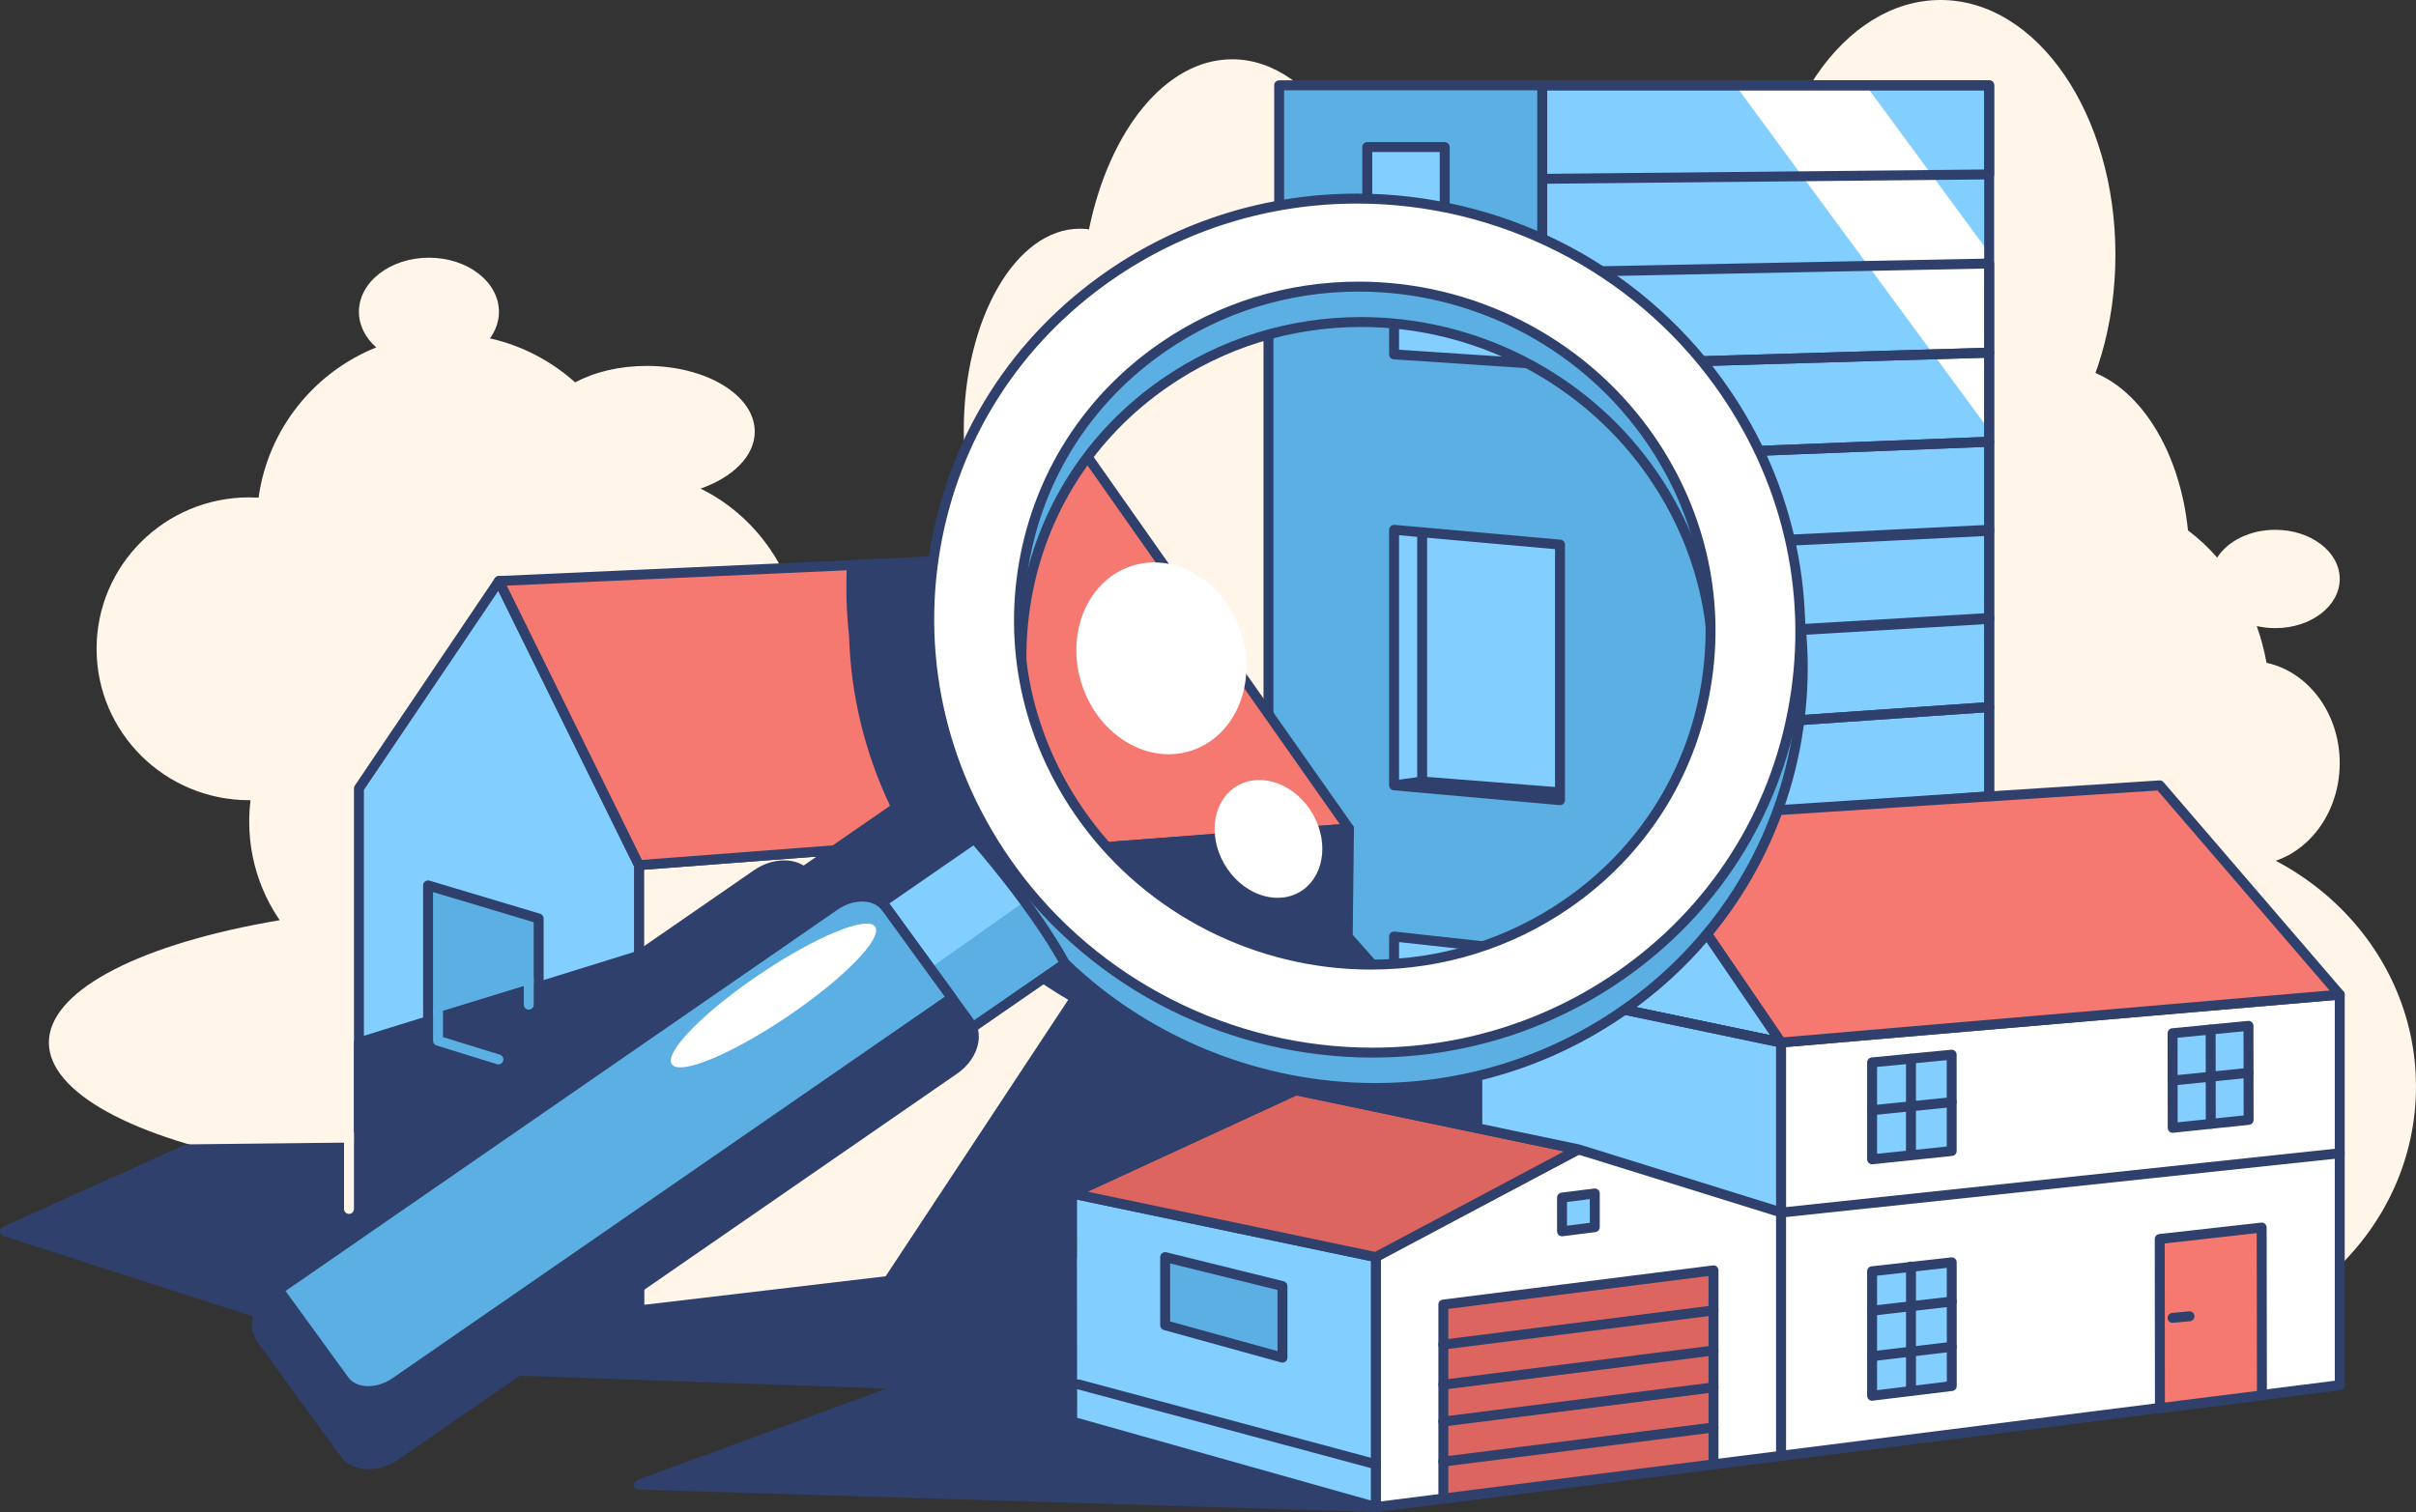 <?xml version="1.0" encoding="UTF-8"?><svg id="Layer_2" xmlns="http://www.w3.org/2000/svg" viewBox="0 0 1945.78 1218.08"><rect x="0" y="0" width="1945.78" height="1218.08" fill="#333333" stroke="none"/><defs><style>.cls-1{fill:#f57871;}.cls-1,.cls-2,.cls-3,.cls-4,.cls-5,.cls-6,.cls-7{stroke-width:0px;}.cls-2{fill:#82ceff;}.cls-3{fill:#dd655f;}.cls-4{fill:#5cafe2;}.cls-5{fill:#fff;}.cls-6{fill:#fff5e9;}.cls-7{fill:#2e406b;}</style></defs><g id="Layer_1-2"><ellipse class="cls-6" cx="1726.75" cy="875.34" rx="219.02" ry="207.87"/><ellipse class="cls-6" cx="1562.87" cy="205.21" rx="140.83" ry="205.21"/><ellipse class="cls-6" cx="389.29" cy="839.86" rx="349.93" ry="111.59"/><path class="cls-6" d="M564.22,393.61c26.08-9.14,43.64-26.27,43.64-45.89,0-29.24-38.96-52.95-87.02-52.95-22.1,0-42.26,5.02-57.61,13.28-19.15-17.17-42.65-29.61-68.65-35.47,4.62-6.32,7.26-13.62,7.26-21.39,0-24.07-25.25-43.59-56.39-43.59s-56.39,19.52-56.39,43.59c0,10.99,5.27,21.01,13.95,28.68-50.15,20.16-87.17,65.92-94.76,121.04-2.49-.15-5-.23-7.53-.23-67.89,0-122.93,54.61-122.93,121.98s55.04,121.98,122.93,121.98c.36,0,.71,0,1.06-.01-.7,5.69-1.06,11.48-1.06,17.35,0,76.94,61.83,139.32,138.1,139.32,70.82,0,129.18-53.78,137.16-123.06,9.01,1.86,18.31,2.85,27.84,2.85,79.17,0,143.35-67.48,143.35-150.73,0-60.56-33.97-112.77-82.97-136.74Z"/><path class="cls-6" d="M1095.94,356.62c11.57-30.94,18.25-67.45,18.25-106.55,0-111.73-54.54-202.31-121.83-202.31-53.52,0-98.97,57.31-115.33,136.98-2.43-.33-4.89-.5-7.37-.5-51.62,0-93.47,72.78-93.47,162.57s41.85,162.57,93.47,162.57c15.17,0,29.49-6.29,42.16-17.44,2.2,95.63,49.93,172.04,108.51,172.04s108.6-80.11,108.6-178.92c0-50.39-12.65-95.91-33-128.43Z"/><path class="cls-6" d="M1825.39,533.96c-1.84-10.24-4.49-20.14-7.86-29.61,4.72,1.08,9.73,1.67,14.91,1.67,28.67,0,51.91-17.73,51.91-39.61s-23.24-39.61-51.91-39.61c-20.59,0-38.39,9.15-46.78,22.42-7.15-8.23-15.03-15.6-23.52-21.96-7.62-75.04-50.55-132.5-102.36-132.5-57.2,0-103.57,70.03-103.57,156.42,0,11.76.87,23.22,2.5,34.24-12.02,24.49-18.89,52.83-18.89,83.04,0,92.68,64.61,167.81,144.31,167.81,38.43,0,73.35-17.47,99.22-45.95,8.75,4.25,18.39,6.61,28.51,6.61,40.03,0,72.49-36.81,72.49-82.21,0-40.16-25.39-73.57-58.96-80.76Z"/><path class="cls-7" d="M1885.01,1111.9c-2.79-.46-282.46-46.83-617.31-93.37-309.12-42.97-729.81-94.87-978.66-98.16l-138.55,1.53c-.55,0-1.1.13-1.6.35L2.36,988.31c-1.51.68-2.44,2.22-2.35,3.87.09,1.65,1.19,3.08,2.77,3.58l340.75,109.76c.35.11.72.18,1.09.19l369.37,12.88-200.73,73.7c-1.8.66-2.88,2.5-2.57,4.4.31,1.89,1.91,3.3,3.83,3.36l593.41,18.04s.08,0,.12,0c.17,0,.33-.01.5-.03l776.32-98.23c1.97-.25,3.46-1.91,3.5-3.89.04-1.99-1.38-3.7-3.34-4.02Z"/><rect class="cls-2" x="1242.07" y="68.73" width="359.95" height="923.22"/><polygon class="cls-5" points="1602.01 203.78 1502.68 68.73 1397.72 68.73 1602.01 346.48 1602.01 203.78"/><path class="cls-7" d="M1602.01,995.95h-359.95c-2.21,0-4-1.79-4-4V68.73c0-2.21,1.79-4,4-4h359.95c2.21,0,4,1.79,4,4v923.22c0,2.21-1.79,4-4,4ZM1246.07,987.95h351.95V72.73h-351.95v915.22Z"/><path class="cls-7" d="M1242.07,298.76c-1.04,0-2.04-.4-2.79-1.13-.78-.75-1.21-1.79-1.21-2.87v-75.34c0-2.18,1.74-3.96,3.92-4l359.95-7.12c1.04-.02,2.11.39,2.88,1.14.77.75,1.2,1.78,1.2,2.86v71.78c0,2.16-1.72,3.93-3.88,4l-359.95,10.68s-.08,0-.12,0ZM1246.07,223.34v67.3l351.95-10.44v-63.82l-351.95,6.96Z"/><path class="cls-7" d="M1242.07,449.45c-1.02,0-2.01-.39-2.76-1.1-.79-.75-1.24-1.8-1.24-2.9v-75.35c0-2.15,1.7-3.91,3.84-4l359.95-14.24c1.08-.04,2.15.36,2.93,1.11.79.75,1.23,1.8,1.23,2.88v71.78c0,2.13-1.67,3.89-3.8,4l-359.95,17.8c-.07,0-.13,0-.2,0ZM1246.07,373.95v67.3l351.95-17.41v-63.82l-351.95,13.93Z"/><path class="cls-7" d="M1242.07,598.46c-1.01,0-1.99-.38-2.73-1.08-.81-.76-1.27-1.82-1.27-2.92v-75.35c0-2.12,1.65-3.87,3.76-3.99l359.95-21.28c1.1-.06,2.18.33,2.98,1.08.8.76,1.26,1.81,1.26,2.91v71.78c0,2.1-1.63,3.85-3.72,3.99l-359.95,24.84c-.09,0-.18,0-.28,0ZM1246.07,522.88v67.29l351.95-24.29v-63.81l-351.95,20.81Z"/><path class="cls-7" d="M1242.07,673.8c-1,0-1.97-.38-2.71-1.06-.82-.76-1.29-1.82-1.29-2.94v-75.34c0-2.1,1.63-3.85,3.72-3.99l359.95-24.85c1.1-.08,2.19.31,3,1.07.81.76,1.27,1.82,1.27,2.92v71.79c0,2.09-1.6,3.82-3.69,3.99l-359.95,28.4c-.1,0-.21.01-.31.01ZM1246.07,598.19v67.28l351.95-27.77v-63.8l-351.95,24.29Z"/><path class="cls-7" d="M1242.07,148.07c-1.05,0-2.07-.42-2.81-1.16-.76-.75-1.19-1.77-1.19-2.84v-75.34c0-2.21,1.79-4,4-4h359.95c2.21,0,4,1.79,4,4v71.78c0,2.19-1.77,3.98-3.96,4l-359.95,3.56h-.04ZM1246.07,72.73v67.3l351.95-3.48v-63.82h-351.95Z"/><rect class="cls-4" x="1030.18" y="68.73" width="211.88" height="923.22"/><path class="cls-7" d="M1242.07,995.95h-211.88c-2.21,0-4-1.79-4-4V68.73c0-2.21,1.79-4,4-4h211.88c2.21,0,4,1.79,4,4v923.22c0,2.21-1.79,4-4,4ZM1034.18,987.95h203.88V72.73h-203.88v915.22Z"/><polygon class="cls-5" points="1884.35 1115.85 1434.39 1172.79 1434.39 839.86 1884.35 801.28 1884.35 1115.85"/><path class="cls-7" d="M1434.39,1176.79c-.97,0-1.91-.35-2.64-1-.86-.76-1.36-1.85-1.36-3v-332.92c0-2.08,1.59-3.81,3.66-3.99l449.97-38.58c1.12-.1,2.22.28,3.05,1.04.83.76,1.29,1.83,1.29,2.95v314.57c0,2.01-1.5,3.72-3.5,3.97l-449.97,56.94c-.17.02-.34.03-.5.03ZM1438.39,843.53v324.71l441.97-55.92v-306.69l-441.97,37.9Z"/><polygon class="cls-2" points="1571.86 927.23 1507.73 933.94 1507.73 855.86 1571.84 849.64 1571.86 927.23"/><path class="cls-7" d="M1507.73,937.94c-.98,0-1.94-.36-2.68-1.03-.84-.76-1.32-1.84-1.32-2.97v-78.08c0-2.06,1.56-3.78,3.61-3.98l64.1-6.22c1.12-.11,2.24.26,3.07,1.02.84.76,1.31,1.83,1.31,2.96l.02,77.59c0,2.05-1.55,3.77-3.58,3.98l-64.13,6.71c-.14.01-.28.02-.42.02ZM1511.73,859.5v70.01l56.13-5.88-.02-69.58-56.1,5.45Z"/><polygon class="cls-2" points="1810.98 902.18 1749.83 908.59 1749.74 832.36 1810.87 826.42 1810.98 902.18"/><path class="cls-7" d="M1749.83,912.59c-.98,0-1.94-.36-2.67-1.03-.84-.76-1.32-1.84-1.33-2.97l-.09-76.23c0-2.06,1.56-3.79,3.61-3.99l61.13-5.94c1.13-.11,2.24.26,3.07,1.02.84.76,1.31,1.83,1.31,2.96l.12,75.76c0,2.05-1.54,3.77-3.58,3.98l-61.15,6.4c-.14.01-.28.02-.42.02ZM1753.74,835.99l.08,68.16,53.15-5.57-.1-67.75-53.13,5.16Z"/><polygon class="cls-2" points="1571.92 1116.6 1507.73 1124.42 1507.73 1024.11 1571.89 1016.92 1571.92 1116.6"/><path class="cls-7" d="M1507.73,1128.42c-.97,0-1.92-.35-2.65-1-.86-.76-1.35-1.85-1.35-3v-100.31c0-2.04,1.53-3.75,3.55-3.97l64.15-7.2c1.13-.13,2.26.23,3.11.99.85.76,1.33,1.84,1.33,2.98l.03,99.68c0,2.02-1.51,3.73-3.52,3.97l-64.19,7.82c-.16.02-.32.03-.48.03ZM1511.73,1027.69v92.22l56.19-6.85-.03-91.67-56.16,6.3Z"/><polygon class="cls-1" points="1821.7 1124.08 1739.54 1134.41 1739.38 998.13 1821.49 988.92 1821.7 1124.08"/><path class="cls-7" d="M1739.54,1138.41c-.97,0-1.91-.35-2.64-1-.86-.76-1.35-1.85-1.36-3l-.16-136.28c0-2.04,1.53-3.75,3.55-3.98l82.11-9.21c1.13-.13,2.26.23,3.11.99.85.76,1.33,1.84,1.34,2.98l.21,135.16c0,2.02-1.5,3.72-3.5,3.98l-82.16,10.33c-.17.02-.33.03-.5.03ZM1743.39,1001.71l.15,128.17,74.16-9.32-.2-127.16-74.11,8.31Z"/><polygon class="cls-5" points="1271.21 925.91 1108.04 1011.95 1108.04 1214.08 1434.39 1172.79 1434.39 970.65 1271.21 925.91"/><path class="cls-7" d="M1108.04,1218.08c-.97,0-1.91-.35-2.64-1-.86-.76-1.36-1.85-1.36-3v-202.13c0-1.48.82-2.85,2.13-3.54l163.18-86.04c.9-.47,1.95-.59,2.92-.32l163.17,44.75c1.74.48,2.94,2.06,2.94,3.86v202.13c0,2.01-1.5,3.72-3.5,3.97l-326.35,41.3c-.17.02-.34.03-.5.03ZM1112.04,1014.36v195.18l318.35-40.28v-195.56l-158.71-43.52-159.64,84.18Z"/><polygon class="cls-3" points="1379.99 1179.67 1162.43 1207.2 1162.43 1050.93 1379.99 1023.4 1379.99 1179.67"/><path class="cls-7" d="M1162.43,1211.2c-.97,0-1.91-.35-2.64-1-.86-.76-1.36-1.85-1.36-3v-156.27c0-2.01,1.5-3.72,3.5-3.97l217.57-27.53c1.13-.14,2.29.21,3.15.97.86.76,1.36,1.85,1.36,3v156.27c0,2.01-1.5,3.72-3.5,3.97l-217.57,27.53c-.17.02-.33.03-.5.03ZM1166.43,1054.45v148.21l209.57-26.52v-148.21l-209.57,26.52Z"/><polygon class="cls-1" points="1884.35 801.28 1434.39 839.86 1311.98 660.46 1739.38 632.69 1884.35 801.28"/><path class="cls-7" d="M1434.39,843.86c-1.31,0-2.55-.65-3.3-1.75l-122.41-179.41c-.81-1.19-.92-2.72-.29-4.01.63-1.29,1.9-2.15,3.34-2.24l427.4-27.76c1.26-.09,2.47.43,3.29,1.38l144.97,168.59c.98,1.14,1.24,2.73.67,4.12-.57,1.39-1.87,2.35-3.36,2.47l-449.97,38.58c-.11,0-.23.01-.34.01ZM1319.24,663.99l117.14,171.68,439.85-37.71-138.57-161.15-418.42,27.18Z"/><path class="cls-7" d="M1162.42,1087.2c-1.99,0-3.71-1.48-3.96-3.5-.28-2.19,1.28-4.19,3.47-4.47l217.57-27.53c2.19-.27,4.19,1.28,4.47,3.47.28,2.19-1.28,4.19-3.47,4.47l-217.57,27.53c-.17.02-.34.03-.51.03Z"/><polygon class="cls-6" points="1067.22 990.39 514.63 1055.65 514.63 696.94 1067.22 654.83 1067.22 990.39"/><path class="cls-7" d="M514.63,1059.65c-.97,0-1.92-.36-2.66-1.01-.85-.76-1.34-1.85-1.34-2.99v-358.71c0-2.09,1.61-3.83,3.7-3.99l552.59-42.1c1.12-.08,2.21.3,3.02,1.05.82.76,1.28,1.82,1.28,2.93v335.56c0,2.03-1.52,3.73-3.53,3.97l-552.59,65.26c-.16.02-.31.03-.47.03ZM518.63,700.64v350.51l544.59-64.31v-327.69l-544.59,41.49Z"/><path class="cls-7" d="M1162.42,1119.48c-1.99,0-3.71-1.48-3.96-3.5-.28-2.19,1.28-4.19,3.47-4.47l217.57-27.53c2.19-.28,4.19,1.28,4.47,3.47.28,2.19-1.28,4.19-3.47,4.47l-217.57,27.53c-.17.02-.34.03-.51.03Z"/><path class="cls-7" d="M1162.42,1149.2c-1.99,0-3.71-1.48-3.96-3.5-.28-2.19,1.28-4.19,3.47-4.47l217.57-27.53c2.19-.28,4.19,1.28,4.47,3.47.28,2.19-1.28,4.19-3.47,4.47l-217.57,27.53c-.17.02-.34.03-.51.03Z"/><path class="cls-7" d="M1162.42,1181.47c-1.99,0-3.71-1.48-3.96-3.5-.28-2.19,1.28-4.19,3.47-4.47l217.57-27.53c2.19-.27,4.19,1.28,4.47,3.47.28,2.19-1.28,4.19-3.47,4.47l-217.57,27.53c-.17.02-.34.03-.51.03Z"/><polygon class="cls-2" points="1284.4 988.61 1258.02 991.95 1258.02 964.77 1284.4 961.44 1284.4 988.61"/><path class="cls-7" d="M1258.02,995.95c-.97,0-1.91-.35-2.64-1-.86-.76-1.36-1.85-1.36-3v-27.18c0-2.01,1.5-3.72,3.5-3.97l26.37-3.34c1.13-.14,2.29.21,3.15.97.86.76,1.36,1.85,1.36,3v27.18c0,2.01-1.5,3.71-3.5,3.97l-26.37,3.34c-.17.02-.33.03-.5.03ZM1262.02,968.3v19.12l18.37-2.33v-19.11l-18.37,2.32Z"/><path class="cls-7" d="M1575.83,887.52c-.22-2.2-2.18-3.8-4.38-3.58l-28.4,2.86v-33.98c0-2.21-1.79-4-4-4s-4,1.79-4,4v34.79l-27.72,2.8c-2.2.22-3.8,2.18-3.58,4.38.21,2.06,1.95,3.6,3.97,3.6.13,0,.27,0,.41-.02l26.91-2.71v33.42c0,2.21,1.79,4,4,4s4-1.79,4-4v-34.23l29.2-2.95c2.2-.22,3.8-2.18,3.58-4.38Z"/><path class="cls-7" d="M1814.9,863.89c-.22-2.2-2.21-3.8-4.38-3.58l-26.08,2.63-.05-33.57c0-2.21-1.79-3.99-4-3.99-2.21,0-4,1.8-4,4.01l.05,34.37-27.06,2.73c-2.2.22-3.8,2.18-3.58,4.38.21,2.06,1.95,3.6,3.97,3.6.13,0,.27,0,.41-.02l26.27-2.65.05,33.59c0,2.21,1.79,3.99,4,3.99,2.21,0,4-1.8,4-4.01l-.05-34.38,26.87-2.71c2.2-.22,3.8-2.18,3.58-4.38Z"/><path class="cls-7" d="M1575.88,1084.51c-.26-2.19-2.25-3.76-4.44-3.5l-28.39,3.37v-28.51l29.31-3.38c2.19-.25,3.77-2.24,3.52-4.43-.25-2.19-2.23-3.76-4.43-3.52l-28.39,3.27v-27.56c0-2.21-1.79-4-4-4s-4,1.79-4,4v28.48l-27.77,3.2c-2.19.25-3.77,2.24-3.52,4.43.24,2.04,1.96,3.54,3.97,3.54.15,0,.31,0,.46-.03l26.86-3.1v28.54l-27.79,3.3c-2.19.26-3.76,2.25-3.5,4.44.24,2.03,1.97,3.53,3.97,3.53.16,0,.32,0,.48-.03l26.84-3.19v27.09c0,2.21,1.79,4,4,4s4-1.79,4-4v-28.04l29.33-3.49c2.19-.26,3.76-2.25,3.5-4.44Z"/><polygon class="cls-2" points="863.22 961.44 1108.04 1012.71 1108.04 1214.08 863.52 1145.2 863.22 961.44"/><path class="cls-7" d="M1108.04,1218.08c-.36,0-.73-.05-1.08-.15l-244.51-68.88c-1.72-.49-2.91-2.05-2.92-3.84l-.3-183.76c0-1.21.54-2.35,1.48-3.11.94-.76,2.17-1.06,3.34-.81l244.81,51.27c1.85.39,3.18,2.02,3.18,3.91v201.38c0,1.25-.59,2.43-1.58,3.19-.7.53-1.55.81-2.42.81ZM867.52,1142.17l236.52,66.63v-192.84l-236.8-49.59.28,175.81Z"/><polygon class="cls-3" points="1271.21 925.91 1043.69 878.27 863.22 961.44 1108.04 1012.71 1271.21 925.91"/><path class="cls-7" d="M1108.04,1016.71c-.27,0-.55-.03-.82-.08l-244.81-51.27c-1.69-.35-2.96-1.75-3.15-3.46-.19-1.71.73-3.36,2.3-4.08l180.46-83.17c.78-.36,1.66-.46,2.49-.28l227.53,47.64c1.65.34,2.9,1.68,3.14,3.35.24,1.67-.59,3.3-2.08,4.09l-163.18,86.8c-.58.31-1.23.47-1.88.47ZM875.89,960l231.54,48.49,152.15-80.94-215.43-45.11-168.27,77.55Z"/><polygon class="cls-2" points="1434.39 839.86 1189.57 788.59 1311.98 660.46 1434.39 839.86"/><path class="cls-7" d="M1434.39,843.86c-.27,0-.55-.03-.82-.08l-244.81-51.27c-1.42-.3-2.57-1.34-3-2.73-.43-1.39-.08-2.9.93-3.95l122.41-128.14c.83-.87,2.01-1.32,3.22-1.22,1.2.1,2.3.74,2.98,1.73l122.21,179.12c.57.69.91,1.58.91,2.55,0,2.2-1.78,3.98-3.97,4h-.05ZM1197.44,786.15l228.05,47.76-114.02-167.12-114.02,119.36Z"/><polygon class="cls-2" points="1189.57 788.59 1189.57 908.81 1271.21 925.91 1434.39 976.69 1434.39 839.86 1189.57 788.59"/><path class="cls-7" d="M1434.39,980.69c-.4,0-.8-.06-1.19-.18l-162.99-50.73-81.45-17.05c-1.85-.39-3.18-2.02-3.18-3.91v-120.22c0-1.21.54-2.35,1.48-3.1.94-.76,2.16-1.06,3.34-.81l244.81,51.27c1.85.39,3.18,2.02,3.18,3.91v136.83c0,1.27-.6,2.47-1.63,3.22-.7.51-1.53.78-2.37.78ZM1193.57,905.56l78.46,16.43c.12.03.25.06.37.1l157.99,49.17v-128.15l-236.81-49.6v112.05Z"/><path class="cls-5" d="M1434.39,839.86l-244.81-51.27,244.81,51.27Z"/><path class="cls-7" d="M1434.39,843.86c-.27,0-.55-.03-.82-.09l-244.81-51.27c-2.16-.45-3.55-2.57-3.09-4.74.45-2.16,2.56-3.55,4.74-3.09l244.81,51.27c2.16.45,3.55,2.57,3.09,4.74-.39,1.88-2.06,3.18-3.91,3.18Z"/><polygon class="cls-4" points="1032.87 1093.71 938.39 1067.59 938.39 1012.71 1032.87 1036.05 1032.87 1093.71"/><path class="cls-7" d="M1032.87,1097.71c-.36,0-.71-.05-1.07-.14l-94.48-26.12c-1.73-.48-2.93-2.06-2.93-3.86v-54.88c0-1.23.57-2.39,1.53-3.15.97-.76,2.23-1.03,3.43-.73l94.48,23.35c1.79.44,3.04,2.04,3.04,3.88v57.66c0,1.25-.58,2.43-1.58,3.18-.71.54-1.56.82-2.42.82ZM942.39,1064.55l86.48,23.91v-49.27l-86.48-21.37v46.73Z"/><path class="cls-4" d="M1325.55,748.35c0,16.71-7.9,30.26-17.65,30.26s-17.64-13.55-17.64-30.26,7.9-30.26,17.64-30.26,17.65,13.55,17.65,30.26Z"/><path class="cls-7" d="M1307.91,782.61c-12.14,0-21.64-15.05-21.64-34.26s9.51-34.26,21.64-34.26,21.65,15.05,21.65,34.26-9.51,34.26-21.65,34.26ZM1307.91,722.08c-6.45,0-13.64,10.79-13.64,26.26s7.19,26.26,13.64,26.26,13.65-10.79,13.65-26.26-7.19-26.26-13.65-26.26Z"/><polygon class="cls-2" points="401.85 468.04 289.08 635.12 289.08 975.49 514.63 1055.65 514.63 696.94 401.85 468.04"/><path class="cls-7" d="M514.63,1059.65c-.45,0-.9-.08-1.34-.23l-225.55-80.16c-1.6-.57-2.66-2.08-2.66-3.77v-340.37c0-.8.24-1.58.68-2.24l112.77-167.07c.8-1.18,2.16-1.85,3.59-1.75,1.42.1,2.69.94,3.32,2.22l112.77,228.89c.27.55.41,1.15.41,1.77v358.71c0,1.3-.63,2.52-1.69,3.27-.68.48-1.49.73-2.31.73ZM293.08,972.67l217.55,77.32v-352.12l-109.32-221.87-108.23,160.34v336.33Z"/><polygon class="cls-1" points="1067.22 654.83 919.43 444.67 401.85 468.04 514.63 696.94 1067.22 654.83"/><path class="cls-7" d="M514.63,700.94c-1.51,0-2.91-.86-3.59-2.23l-112.77-228.89c-.6-1.21-.54-2.64.14-3.8s1.91-1.9,3.26-1.96l517.58-23.38c1.37-.05,2.67.58,3.45,1.7l147.79,210.17c.83,1.18.96,2.71.34,4.01-.61,1.3-1.88,2.17-3.31,2.28l-552.59,42.1c-.1,0-.2.01-.3.01ZM408.14,471.76l108.87,220.98,542.88-41.36-142.48-202.62-509.28,23Z"/><rect class="cls-2" x="1101.16" y="118.46" width="62.36" height="70.05"/><path class="cls-7" d="M1163.52,192.51h-62.36c-2.21,0-4-1.79-4-4v-70.05c0-2.21,1.79-4,4-4h62.36c2.21,0,4,1.79,4,4v70.05c0,2.21-1.79,4-4,4ZM1105.16,184.51h54.36v-62.05h-54.36v62.05Z"/><polygon class="cls-4" points="344.75 713.27 433.83 739.94 433.83 863.37 344.75 835.79 344.75 713.27"/><path class="cls-7" d="M433.83,867.37c-.4,0-.8-.06-1.18-.18l-89.08-27.58c-1.67-.52-2.82-2.07-2.82-3.82v-122.52c0-1.26.6-2.45,1.61-3.21,1.01-.75,2.32-.98,3.54-.62l89.08,26.67c1.69.51,2.85,2.06,2.85,3.83v123.43c0,1.27-.6,2.47-1.63,3.22-.7.51-1.53.78-2.37.78ZM348.75,832.84l81.08,25.11v-115.03l-81.08-24.27v114.2Z"/><path class="cls-7" d="M845.55,669.06c-11.58-11.2-22.27-23.51-31.78-36.59-26.98-37.12-44.2-80.38-49.8-125.1-.31-18.41,1.32-36.9,4.84-54.95.23-1.2-.1-2.45-.9-3.38-.8-.93-1.99-1.43-3.21-1.38l-78.76,3.56c-2.05.09-3.7,1.73-3.81,3.78-1.01,18.82-.45,37.87,1.66,56.61,1.36,47.84,12.48,94.09,33.04,137.54l-47.05,32.51c-1.49,1.03-2.1,2.92-1.5,4.63.57,1.61,2.09,2.67,3.77,2.67.1,0,.2,0,.31-.01l170.72-13.01c1.57-.12,2.92-1.15,3.46-2.63.53-1.48.15-3.14-.98-4.23Z"/><path class="cls-7" d="M1242.07,374.11c-1.03,0-2.03-.4-2.77-1.12-.79-.75-1.23-1.8-1.23-2.88v-75.34c0-2.16,1.72-3.93,3.88-4l359.95-10.68c1.11-.05,2.13.38,2.91,1.13.78.75,1.21,1.79,1.21,2.87v71.78c0,2.15-1.7,3.91-3.84,4l-359.95,14.24c-.05,0-.11,0-.16,0ZM1246.07,298.65v67.3l351.95-13.93v-63.82l-351.95,10.44Z"/><path class="cls-7" d="M1242.07,523.91c-1.02,0-2-.39-2.74-1.09-.8-.76-1.26-1.81-1.26-2.91v-75.34c0-2.13,1.67-3.89,3.8-4l359.95-17.76c1.11-.06,2.16.34,2.96,1.1.79.76,1.24,1.8,1.24,2.9v71.78c0,2.12-1.65,3.87-3.76,3.99l-359.95,21.32c-.08,0-.16,0-.24,0ZM1246.07,448.37v67.29l351.95-20.85v-63.81l-351.95,17.37Z"/><path class="cls-7" d="M1192.57,840.46l-121.91-137.36.56-48.22c.01-1.12-.45-2.2-1.26-2.96-.82-.77-1.91-1.16-3.04-1.07l-108.19,8.24c-1.23.09-2.35.75-3.03,1.79l-38.44,58.23c-26.31-12.81-50.62-29.66-71.7-50.04-.82-.79-1.94-1.2-3.08-1.11l-170.72,13.01c-.71.05-1.39.29-1.97.7l-22.58,15.6c-4.43-2.73-9.82-4.16-15.75-4.16-8.2,0-16.77,2.8-24.13,7.88l-94.46,65.26-224.96,69.8c-1.67.52-2.81,2.07-2.81,3.82v135.63c0,1.69,1.07,3.2,2.66,3.77l225.55,80.16c.44.15.89.23,1.34.23.82,0,1.62-.25,2.31-.73,1.06-.75,1.69-1.97,1.69-3.27v-85.05l189.33-130.81c13.12-9.07,19.74-23.27,16.92-35.53l69.66-48.13c20.05,18.98,42.05,35.45,65.74,49.29l-148.06,224.3c-.86,1.31-.88,3-.05,4.32.74,1.18,2.02,1.88,3.39,1.88.17,0,.34-.01.52-.03l147.67-19.21c1.99-.26,3.48-1.96,3.48-3.97v-48.71l176.93-81.55,144.6,30.28c1.18.25,2.41-.05,3.34-.81.93-.76,1.48-1.9,1.48-3.1v-65.7c0-.98-.36-1.92-1.01-2.66Z"/><polygon class="cls-4" points="1207.06 801.28 1392.52 646.3 1392.52 350.17 1189.57 212.3 1021.59 207.59 1021.59 792.86 1207.06 801.28"/><path class="cls-7" d="M1207.06,805.28c-.06,0-.12,0-.18,0l-185.47-8.42c-2.14-.1-3.82-1.86-3.82-4V207.59c0-1.08.44-2.11,1.21-2.87.77-.75,1.79-1.16,2.9-1.13l167.98,4.71c.76.02,1.5.26,2.14.69l202.95,137.87c1.1.74,1.75,1.98,1.75,3.31v296.13c0,1.19-.53,2.31-1.44,3.07l-185.46,154.98c-.72.6-1.63.93-2.56.93ZM1025.59,789.04l180.09,8.18,182.84-152.78v-292.14l-200.23-136.02-162.7-4.56v577.33Z"/><polygon class="cls-1" points="1086.42 667.47 839.13 315.8 784.31 473.36 828.04 687.16 1086.42 667.47"/><path class="cls-7" d="M828.03,691.16c-1.88,0-3.53-1.33-3.92-3.2l-43.73-213.8c-.14-.71-.1-1.44.14-2.12l54.82-157.56c.49-1.42,1.74-2.44,3.22-2.65,1.48-.21,2.96.43,3.83,1.66l247.29,351.67c.83,1.18.96,2.71.34,4.01-.61,1.3-1.88,2.17-3.31,2.28l-258.39,19.69c-.1,0-.21.01-.31.01ZM788.45,473.63l42.8,209.27,247.86-18.88-238.76-339.54-51.9,149.15Z"/><polygon class="cls-2" points="1256.39 294.34 1122.76 285.49 1122.76 205.21 1189.57 212.3 1256.39 248.95 1256.39 294.34"/><path class="cls-7" d="M1256.39,298.34c-.09,0-.18,0-.26,0l-133.63-8.85c-2.1-.14-3.74-1.88-3.74-3.99v-80.28c0-1.13.48-2.22,1.33-2.97.84-.76,1.97-1.13,3.1-1l66.81,7.09c.53.06,1.04.22,1.5.47l66.81,36.66c1.28.7,2.08,2.05,2.08,3.51v45.38c0,1.11-.46,2.16-1.27,2.92-.74.7-1.72,1.08-2.73,1.08ZM1126.76,281.75l125.63,8.32v-38.74l-64.03-35.13-61.59-6.53v72.09Z"/><polygon class="cls-2" points="1122.76 807.48 1122.76 754.46 1256.39 769.15 1122.76 807.48"/><path class="cls-7" d="M1122.76,811.48c-.86,0-1.7-.28-2.41-.81-1-.76-1.59-1.94-1.59-3.19v-53.02c0-1.14.48-2.22,1.33-2.98.85-.76,1.97-1.13,3.11-1l133.63,14.69c1.9.21,3.39,1.73,3.55,3.64.16,1.9-1.04,3.66-2.88,4.18l-133.63,38.33c-.36.1-.73.16-1.1.16ZM1126.76,758.93v43.24l109-31.26-109-11.98Z"/><path class="cls-7" d="M1138.61,808.5l-49.17-55.41.99-85.57c.01-1.12-.45-2.2-1.26-2.96-.82-.77-1.92-1.16-3.04-1.07l-189.41,14.43c-1.22.09-2.33.74-3.01,1.75l-34.51,51.25c-.72,1.06-.88,2.4-.44,3.61.44,1.2,1.43,2.12,2.66,2.48l273.11,78c.36.1.73.15,1.1.15,1.35,0,2.64-.69,3.39-1.87.95-1.5.79-3.46-.39-4.79Z"/><path class="cls-2" d="M784.79,675.82c-.93.52-1.85,1.08-2.75,1.7l-159.1,109.93,80.06,95.63,152.08-105.08c.89-.62,1.75-1.28,2.55-1.96-26.73-54.79-72.8-100.19-72.84-100.23Z"/><path class="cls-4" d="M665.84,838.7l37.17,44.4,152.08-105.08c.89-.62,1.75-1.28,2.55-1.96-9-18.46-20.2-35.83-31.09-50.78l-160.7,113.43Z"/><path class="cls-7" d="M582.19,963.46c-12.04,0-23.43-5.78-30.46-15.47l-34.59-47.59c-5.81-7.99-8.11-17.68-6.47-27.27,1.62-9.48,6.89-17.73,14.86-23.24l254.24-175.67c6.15-4.25,13.38-6.49,20.92-6.49,12.04,0,23.43,5.78,30.47,15.47l34.59,47.59c5.81,7.99,8.1,17.68,6.47,27.27-1.62,9.48-6.89,17.73-14.86,23.23l-254.24,175.66c-6.14,4.25-13.38,6.49-20.92,6.49ZM800.69,675.74c-5.91,0-11.57,1.75-16.37,5.07l-254.24,175.67c-6.18,4.27-10.27,10.66-11.52,18-1.27,7.45.52,14.99,5.06,21.22l34.59,47.59c5.54,7.62,14.51,12.17,23.99,12.17,5.91,0,11.57-1.75,16.37-5.07l254.24-175.67c6.18-4.27,10.27-10.66,11.52-18,1.27-7.45-.52-14.99-5.05-21.23l-34.59-47.59c-5.54-7.62-14.51-12.17-23.99-12.17Z"/><path class="cls-7" d="M318.73,1172.44c-14.72,10.17-33.17,9.44-41.21-1.62l-66.97-92.15c-8.04-11.07-2.63-28.28,12.09-38.45l449.77-310.77c14.72-10.17,33.17-9.44,41.21,1.63l66.97,92.15c8.04,11.07,2.63,28.29-12.09,38.45l-449.77,310.76Z"/><path class="cls-7" d="M296.86,1183.61c-9.53,0-17.76-3.81-22.58-10.45l-66.97-92.15c-3.82-5.26-5.27-11.99-4.08-18.97,1.63-9.58,7.88-18.74,17.13-25.13l449.77-310.77c7.36-5.08,15.93-7.88,24.14-7.88,9.53,0,17.76,3.81,22.59,10.45l66.97,92.15c3.82,5.26,5.27,11.99,4.08,18.97-1.63,9.58-7.88,18.74-17.13,25.13l-449.77,310.76c-7.36,5.09-15.93,7.88-24.14,7.88ZM694.26,726.27c-6.6,0-13.55,2.3-19.59,6.47l-449.77,310.77c-7.38,5.1-12.53,12.53-13.79,19.89-.84,4.9.08,9.37,2.66,12.92l66.97,92.15c3.35,4.61,9.07,7.15,16.11,7.15,6.6,0,13.55-2.3,19.59-6.47l449.77-310.76c7.38-5.1,12.53-12.53,13.79-19.89.84-4.9-.08-9.37-2.66-12.92l-66.97-92.15c-3.35-4.61-9.08-7.15-16.11-7.15Z"/><path class="cls-4" d="M1385.58,335.99c-113.31-155.91-332.5-194.32-489.58-85.78-139.85,96.63-183.31,277.15-111.2,425.61.11.13,47.13,53.28,72.84,100.22,119.76,115.54,308.84,135.39,448.69,38.76,157.08-108.53,192.56-322.9,79.26-478.81ZM1264.04,756.63c-124.71,86.16-298.72,55.67-388.68-68.11-89.96-123.78-61.79-293.97,62.92-380.14,124.71-86.17,298.72-55.67,388.68,68.1,89.96,123.78,61.79,293.97-62.92,380.14Z"/><path class="cls-7" d="M1107.39,880.5c-46.39,0-91.8-8.71-135-25.88-44.08-17.52-83.62-42.99-117.53-75.7-.29-.28-.54-.6-.73-.96-25.19-46.01-71.86-98.96-72.33-99.49-.24-.27-.44-.58-.6-.9-35.56-73.22-44.14-156.67-24.16-234.98,9.92-38.89,26.46-75.31,49.15-108.26,23.48-34.1,52.93-63.5,87.53-87.41,59.09-40.83,128.67-62.4,201.24-62.4,56.05,0,112.24,13.19,162.49,38.15,51.9,25.78,97.33,64.15,131.36,110.98,28.19,38.78,47.82,81.71,58.36,127.6,10.18,44.33,11.47,89.48,3.85,134.21-15.48,90.82-66.06,169.89-142.42,222.65-59.08,40.83-128.66,62.4-201.21,62.4ZM860.85,773.59c65.39,62.87,155.2,98.91,246.51,98.91,70.95,0,138.94-21.09,196.69-60.99,74.57-51.52,123.96-128.73,139.08-217.41,15.33-89.9-6.26-180.73-60.79-255.76-66.36-91.31-173.79-145.83-287.38-145.83-70.93,0-138.95,21.09-196.69,60.99-136.14,94.07-182.4,270.67-110.12,420.09,4.76,5.41,47.92,55,72.69,100ZM1106.09,809.61c-92.46,0-179.92-44.39-233.96-118.73-44.44-61.14-62.03-135.18-49.53-208.47,12.33-72.32,52.61-135.29,113.41-177.3,47.05-32.51,102.46-49.69,160.23-49.69,92.46,0,179.92,44.39,233.95,118.73,44.44,61.14,62.03,135.18,49.53,208.47-12.33,72.33-52.61,135.3-113.41,177.31-47.05,32.5-102.45,49.69-160.23,49.69ZM1096.24,263.41c-56.15,0-109.98,16.69-155.69,48.27-59.02,40.78-98.11,101.88-110.08,172.07-12.13,71.15,4.96,143.04,48.12,202.43,52.53,72.28,137.57,115.44,227.49,115.44,56.15,0,109.98-16.69,155.69-48.27,59.02-40.78,98.11-101.89,110.08-172.08,12.13-71.15-4.96-143.04-48.12-202.42-52.53-72.28-137.57-115.44-227.48-115.44Z"/><path class="cls-5" d="M1383.57,307.48c-113.31-155.91-332.5-194.32-489.58-85.78-157.08,108.53-192.56,322.9-79.25,478.81,113.31,155.91,332.5,194.32,489.58,85.78,157.08-108.53,192.57-322.9,79.25-478.81ZM1262.03,728.11c-124.71,86.16-298.72,55.67-388.68-68.11-89.95-123.77-61.78-293.97,62.92-380.13,124.71-86.17,298.72-55.68,388.68,68.1,89.96,123.78,61.79,293.97-62.92,380.14Z"/><path class="cls-7" d="M1105.35,851.98c-56.05,0-112.24-13.19-162.49-38.15-51.9-25.78-97.32-64.15-131.36-110.98-28.19-38.78-47.82-81.71-58.36-127.6-10.18-44.32-11.47-89.48-3.85-134.21,15.48-90.82,66.06-169.89,142.42-222.65,59.09-40.83,128.68-62.41,201.24-62.41,56.05,0,112.24,13.19,162.49,38.15,51.9,25.78,97.32,64.15,131.36,110.98,28.19,38.78,47.82,81.71,58.36,127.59,10.18,44.32,11.47,89.48,3.85,134.21-15.48,90.82-66.06,169.9-142.42,222.65-59.08,40.82-128.68,62.41-201.24,62.41ZM1092.96,164c-70.93,0-138.95,21.09-196.69,60.99-74.57,51.52-123.97,128.74-139.08,217.41-15.33,89.9,6.26,180.73,60.79,255.76,66.36,91.31,173.79,145.83,287.37,145.83,70.94,0,138.95-21.09,196.7-60.99,74.57-51.52,123.97-128.74,139.08-217.42,15.33-89.9-6.26-180.73-60.79-255.75-66.37-91.31-173.8-145.83-287.38-145.83ZM1104.07,781.09c-92.46,0-179.93-44.39-233.96-118.74-44.44-61.14-62.03-135.18-49.53-208.47,12.33-72.32,52.61-135.29,113.41-177.31,47.05-32.51,102.46-49.69,160.24-49.69,92.46,0,179.92,44.39,233.95,118.73,44.44,61.14,62.03,135.18,49.53,208.47-12.33,72.33-52.61,135.3-113.42,177.31-47.05,32.51-102.45,49.69-160.23,49.69ZM1094.23,234.89c-56.15,0-109.98,16.69-155.69,48.27-59.02,40.78-98.11,101.88-110.08,172.07-12.13,71.15,4.96,143.04,48.12,202.42,52.53,72.28,137.57,115.44,227.49,115.44,56.15,0,109.98-16.69,155.69-48.27,59.02-40.78,98.11-101.89,110.08-172.07,12.13-71.15-4.96-143.04-48.12-202.42-52.53-72.28-137.57-115.44-227.48-115.44Z"/><path class="cls-4" d="M318.45,1113.5l448.08-309.6-52.92-72.82c-8.04-11.07-26.5-11.79-41.21-1.63l-448.09,309.6,52.92,72.82c8.04,11.07,26.49,11.8,41.21,1.63Z"/><path class="cls-7" d="M296.59,1124.67c-9.53,0-17.76-3.81-22.59-10.45l-52.92-72.82c-.63-.87-.89-1.96-.71-3.02.18-1.06.78-2.01,1.67-2.62l448.09-309.6c7.36-5.08,15.93-7.88,24.13-7.88,9.53,0,17.76,3.81,22.59,10.45l52.92,72.82c.63.87.89,1.96.71,3.02-.18,1.06-.78,2.01-1.67,2.62l-448.08,309.6c-7.36,5.08-15.93,7.88-24.14,7.88ZM229.96,1040.01l50.51,69.51c3.35,4.61,9.08,7.15,16.12,7.15,6.6,0,13.55-2.3,19.59-6.46l444.71-307.27-50.51-69.51c-3.35-4.61-9.08-7.15-16.12-7.15-6.6,0-13.55,2.3-19.59,6.47l-444.72,307.27Z"/><path class="cls-7" d="M784.8,675.82s-27.18-51.61-23.06-72.74c0,0,43.2,93.7,60.67,107.59,0,0-29.49-17.99-37.61-34.86Z"/><path class="cls-5" d="M540.99,857.22c6.03,9.5,47.61-7.55,92.87-38.08,45.26-30.52,77.06-62.96,71.03-72.46-6.03-9.49-47.61,7.55-92.87,38.08-45.26,30.52-77.06,62.96-71.04,72.46Z"/><polygon class="cls-2" points="1256.39 644.62 1122.76 632.69 1122.76 426.8 1256.39 438.74 1256.39 644.62"/><path class="cls-7" d="M1749.73,1065.67c-2.04,0-3.78-1.55-3.98-3.63-.21-2.2,1.41-4.15,3.61-4.36l13.62-1.28c2.18-.2,4.15,1.41,4.36,3.61.21,2.2-1.41,4.15-3.61,4.36l-13.62,1.28c-.13.01-.25.02-.38.02Z"/><path class="cls-5" d="M997.81,504.72c15.55,40.25.2,84.35-34.29,98.5-34.49,14.15-75.05-7-90.6-47.25-15.55-40.25-.2-84.35,34.29-98.5,34.49-14.15,75.05,7.01,90.6,47.25Z"/><path class="cls-5" d="M1054.72,651.72c15.47,22.58,13.17,51.67-5.12,64.99-18.3,13.31-45.67,5.8-61.13-16.79-15.47-22.58-13.17-51.67,5.12-64.98,18.3-13.31,45.67-5.8,61.13,16.78Z"/><path class="cls-6" d="M281.07,977.93c-2.21,0-4-1.79-4-4v-60.76c0-2.21,1.79-4,4-4s4,1.79,4,4v60.76c0,2.21-1.79,4-4,4Z"/><path class="cls-7" d="M436.21,791.73c-1.02-.75-2.33-.98-3.55-.61l-77.54,23.66c-1.79.55-2.96,2.26-2.82,4.13l1.62,21.25c.12,1.64,1.24,3.03,2.81,3.52l75.93,23.51c.39.12.79.18,1.18.18.84,0,1.68-.27,2.37-.78,1.02-.75,1.63-1.95,1.63-3.22v-68.42c0-1.27-.6-2.46-1.62-3.21Z"/><path class="cls-4" d="M402.59,849.65l-45.81-14.18v-22.41c0-2.21-1.79-4-4-4s-4,1.79-4,4v25.36c0,.06.02.12.02.18,0,.14.02.29.04.43.02.12.04.25.07.37.03.13.07.25.12.37.04.12.09.24.15.36.05.11.12.22.18.33.07.11.13.22.21.32.08.11.16.2.25.3.08.09.17.18.26.27.1.09.2.17.31.25.1.08.21.15.32.22.11.07.22.12.33.18.13.06.26.12.39.17.06.02.11.05.17.07l48.63,15.06c.39.12.79.18,1.18.18,1.71,0,3.29-1.1,3.82-2.82.65-2.11-.53-4.35-2.64-5Z"/><path class="cls-4" d="M425.85,813.36c-2.21,0-4-1.79-4-4v-21.04c0-2.21,1.79-4,4-4s4,1.79,4,4v21.04c0,2.21-1.79,4-4,4Z"/><path class="cls-7" d="M1434.38,980.88c-2.02,0-3.75-1.52-3.97-3.58-.23-2.2,1.36-4.17,3.55-4.4l449.97-47.81c2.19-.24,4.17,1.36,4.4,3.55.23,2.2-1.36,4.17-3.55,4.4l-449.97,47.81c-.14.02-.29.02-.43.02Z"/><path class="cls-7" d="M1108.04,1183.61c-.34,0-.69-.04-1.04-.14l-239.32-64.31c-2.13-.57-3.4-2.77-2.82-4.9.57-2.13,2.77-3.4,4.9-2.83l239.32,64.31c2.13.57,3.4,2.77,2.83,4.9-.48,1.79-2.1,2.96-3.86,2.96Z"/><polygon class="cls-2" points="1145.37 629.57 1145.37 428.82 1122.76 426.8 1122.76 632.69 1145.37 629.57 1145.37 629.57"/><path class="cls-7" d="M1256.74,434.75l-133.63-11.93c-.28-.02-.55-.02-.83.02-.82.1-1.6.45-2.23,1.02-.62.57-1.04,1.31-1.21,2.12-.06.27-.09.55-.09.83v205.89c0,.28.03.55.09.81.02.08.05.15.06.22.05.18.1.37.18.54.04.09.09.17.13.25.08.15.16.3.26.44.06.08.12.16.18.24.11.13.22.25.34.37.04.04.08.09.12.13.03.03.08.05.11.08.09.08.19.15.3.21.1.07.2.13.3.19.11.06.21.11.33.16.11.05.23.1.34.13.11.04.22.07.34.09.13.03.26.05.39.07.06,0,.11.03.17.03l133.63,11.93c.12.01.24.02.36.02,1,0,1.96-.37,2.7-1.05.83-.76,1.3-1.83,1.3-2.95v-205.89c0-2.07-1.58-3.8-3.64-3.98ZM1252.39,634l-103.02-8.13v-192.68l103.02,9.2v191.61ZM1141.37,432.48v193.6l-14.61,2.02v-196.92l14.61,1.3Z"/></g></svg>